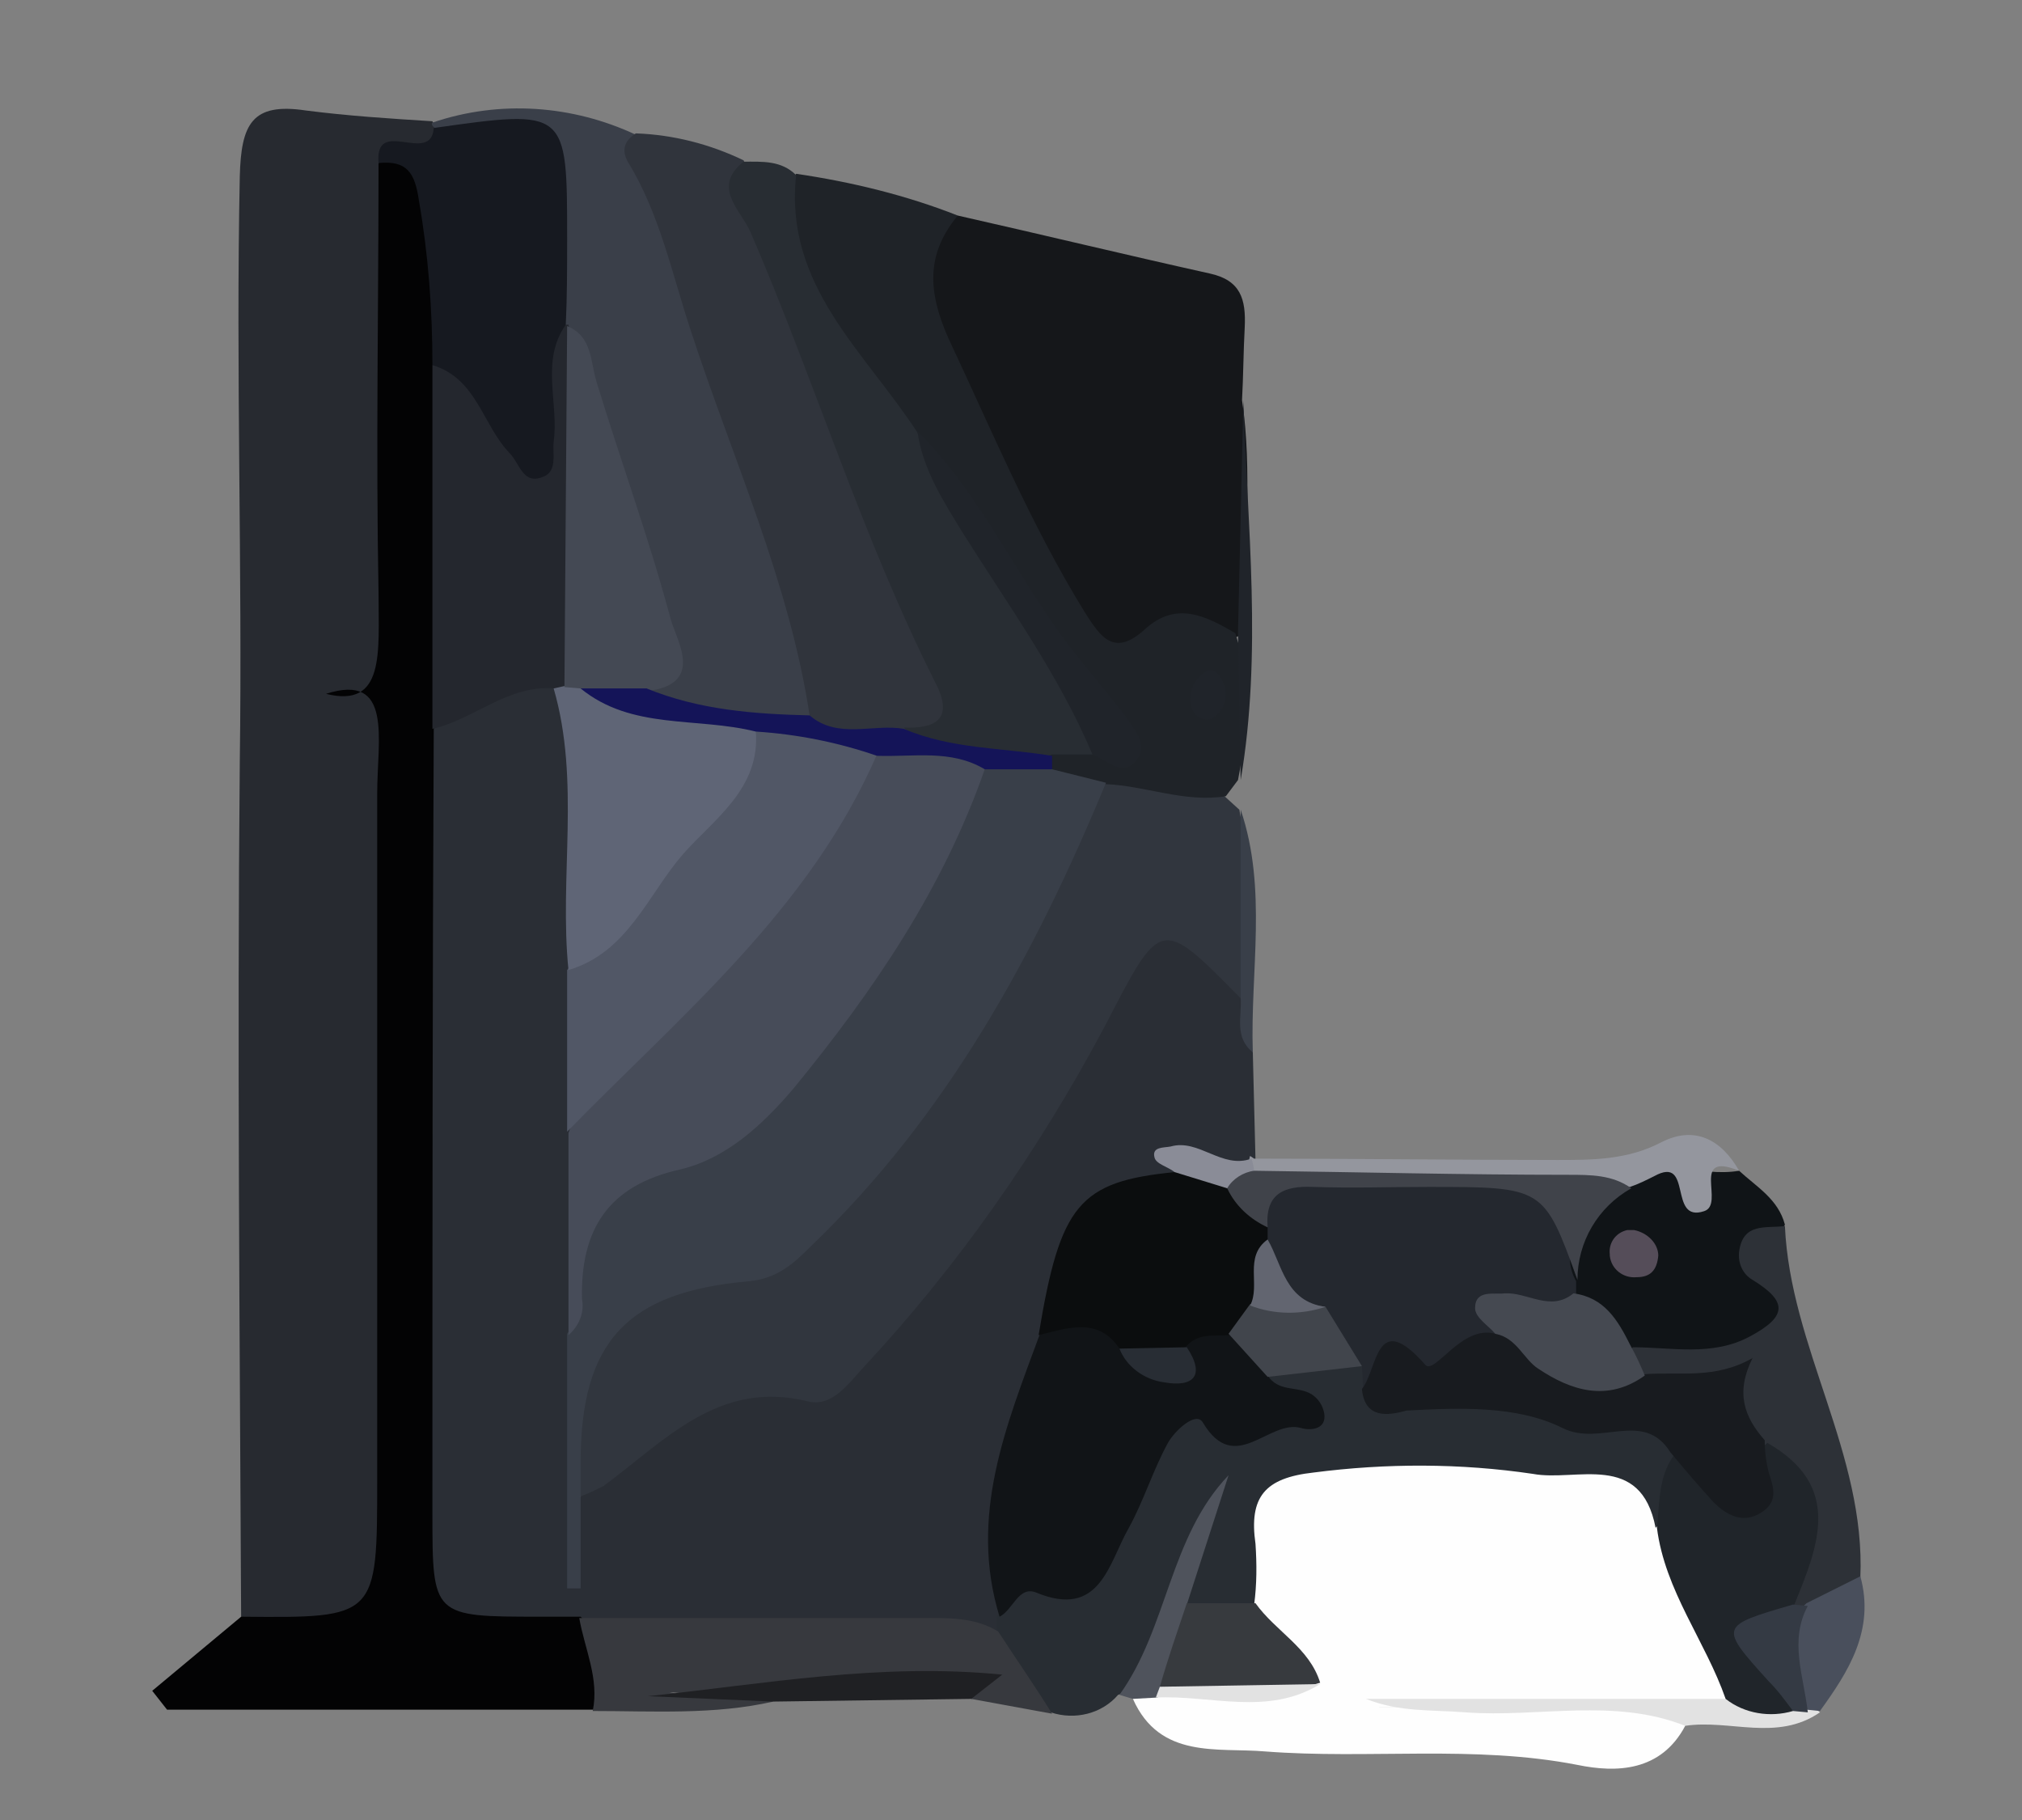 <?xml version="1.0" encoding="utf-8"?>
<!-- Generator: Adobe Illustrator 24.0.2, SVG Export Plug-In . SVG Version: 6.00 Build 0)  -->
<svg version="1.1" id="Calque_1" xmlns="http://www.w3.org/2000/svg" xmlns:xlink="http://www.w3.org/1999/xlink" x="0px" y="0px"
	 viewBox="0 0 150.1 135.1" style="enable-background:new 0 0 150.1 135.1;" xml:space="preserve">
<rect x="0" y="0" width="150.1" height="135.1" fill="#808080" stroke="none"/>
<style type="text/css">
	.st0{fill:#2A2E35;}
	.st1{fill:#272A30;}
	.st2{fill:#030304;}
	.st3{fill:#FEFEFE;}
	.st4{fill:#31363E;}
	.st5{fill:#15171A;}
	.st6{fill:#3A3F49;}
	.st7{fill:#30343C;}
	.st8{fill:#1F2328;}
	.st9{fill:#282D33;}
	.st10{fill:#37393E;}
	.st11{fill:#101417;}
	.st12{fill:#2D3137;}
	.st13{fill:#94969E;}
	.st14{fill:#1F2023;}
	.st15{fill:#E2E2E2;}
	.st16{fill:#494F5C;}
	.st17{fill:#4F535C;}
	.st18{fill:#20242A;}
	.st19{fill:#393F49;}
	.st20{fill:#474C59;}
	.st21{fill:#111417;}
	.st22{fill:#515766;}
	.st23{fill:#24272E;}
	.st24{fill:#5F6576;}
	.st25{fill:#0B0D0E;}
	.st26{fill:#8A8C97;}
	.st27{fill:#161920;}
	.st28{fill:#20252A;}
	.st29{fill:#373A3E;}
	.st30{fill:#444954;}
	.st31{fill:#141458;}
	.st32{fill:#24282F;}
	.st33{fill:#181B1F;}
	.st34{fill:#41454C;}
	.st35{fill:#454951;}
	.st36{fill:#40434A;}
	.st37{fill:#554D59;}
	.st38{fill:#343A44;}
	.st39{fill:#282D34;}
	.st40{fill:#626570;}
</style>
<path class="st0" d="M93,78.1l0.2,8l-0.5,0.5c-1.5,0.6-2.9,0.1-4.4-0.3c-0.6-0.2-1-0.6-1.7-0.5c0.8,0.4,0.8,0.9,0.4,1.6
	c-6.5,1.5-7.8,6.9-9.1,12.2c-2.1,6.8-3.7,13.7-3.3,21c-0.2,0.5-0.7,0.9-1.3,1c-10.2,0.1-20.3,0.1-30.5,0c-0.5,0.1-1,0.1-1.5,0.1
	c-9.5,0.1-10.8-1-10.8-10.5c0-16.7,0-33.3,0-50c-0.1-2.2,0.1-4.3,0.6-6.4c2.7-3.4,5.8-5.7,10.5-4c2,1.7,2,4.1,2,6.4
	c0.1,4.9,0.1,9.9,0,14.8c0.3,4-0.1,8,0,12c0.1,4.7-0.2,9.5-0.1,14.2c0,5.4,0.2,10.9-1.1,16.2c0.2-0.9,0.3-1.8,0.2-2.7
	c3.9-5.1,8.3-9.5,15.4-9.1c3.3,0.2,5.3-1.8,7.1-3.9c5.9-7.2,11.5-14.6,15.8-22.9c0.4-0.7,0.7-1.5,1.1-2.2c1.2-2.1,2.1-4.9,5-5
	c3.1,0,4.2,2.8,5.3,5.2C92.9,75.2,92.1,76.7,93,78.1z"/>
<path class="st1" d="M17.9,120c-0.1-21.1-0.3-42.3-0.1-63.4c0.2-14.5-0.3-29,0-43.5c0.1-3.9,0.9-5.5,4.9-4.9
	c3.1,0.4,6.2,0.6,9.4,0.8c0.1,0.2,0.2,0.4,0.4,0.5c0.5,2.5-4.2,2-2.9,5c0.2,9.6,0.1,19.3,0.1,28.9c0,2.7,0.7,5.8-2,7.8
	c-0.4,0.3-0.7,0.1,0,0.6c2.5,1.7,2,4.4,2.1,6.8c0.1,18.3,0.1,36.5,0,54.8C29.6,121.5,25.3,123.8,17.9,120z"/>
<path class="st2" d="M17.9,120c10.1,0.1,10.1,0.1,10.1-10.2c0-17,0-33.9,0-50.9c0-4,1.2-9-3.8-7.4c4.4,1.1,3.9-3.1,3.9-7.5
	c-0.2-10.6,0-21.3,0-31.9c2.9-1.5,3.8,0.4,4.3,2.7c1,4,1.4,8.1,1.1,12.2c0.1,7.1-0.1,14.3,0.2,21.5c0.1,2-0.4,4-1.5,5.6
	c-0.1,19.4-0.1,38.8-0.1,58.2c0,7.7,0,7.7,8,7.7l3,0c2.1,2,3,4.2,1,6.9H12.4l-1.1-1.4L17.9,120z"/>
<path class="st3" d="M125.1,128.1c-1.8,3.4-5.1,3.5-8,2.9c-7.7-1.5-15.5-0.4-23.2-1c-3.5-0.3-7.8,0.6-9.8-3.9c0.5-0.6,1.1-1,1.9-1.1
	c3.1-0.6,6.2,0.4,9.2-0.6c-0.1-2.7-3-4.2-3.3-6.8c-0.5-7.8,0.8-9.4,8.6-9.8c5.5-0.2,10.9-0.1,16.4,0.4c3.2,0.2,5.4,1.4,6.7,4.2
	c1.2,3.5,2.6,7,4.2,10.3c0.8,1.4,1.5,3-0.5,4.2c-8.5-0.4-17.1-0.2-25.6-0.2c6.3,0,12.7,0,19,0C122.3,126.6,124.1,126.2,125.1,128.1z
	"/>
<path class="st4" d="M92.1,74.1c-6-6.1-5.9-6-10.1,2.1c-4.9,9.2-10.9,17.8-18,25.4c-1.1,1.2-2.3,2.9-4.1,2.4
	c-6.6-1.6-10.6,3-15.1,6.3c-0.6,0.3-1.2,0.6-1.8,0.8C41.2,99.9,44,95.9,55,93.7c2.1-0.5,4-1.7,5.4-3.3c8.2-8.1,13.6-18,18.6-28.2
	c0.9-1.8,1.3-3.8,3.3-4.8c3-0.3,6-0.2,8.6,1.7l1.1,1C92.9,64.7,92.9,69.4,92.1,74.1z"/>
<path class="st5" d="M71.1,16c6.2,1.4,12.4,2.9,18.7,4.3c2.3,0.5,2.7,1.9,2.6,4c-0.1,1.8-0.1,3.6-0.2,5.4c0.8,5.3,0.1,10.7,0.4,16
	c0,0.9-0.3,1.6-1.3,1.7s-2.3-0.3-3.5-0.1c-7.4,1-7.4,1-10.8-5.5c-3-5.6-5.7-11.3-8-17.1C67.7,21.4,66.9,18,71.1,16z"/>
<path class="st6" d="M32.1,9.1c5-1.7,10.4-1.3,15.1,0.9c5.3,12.4,9.1,25.3,13.3,38c0.6,1.9,1.1,3.9-0.6,5.6c-4.2,1.4-8,0.3-11.8-1.5
	c1.2-3.6,0.4-7-0.9-10.4C44.8,36,44,29.9,41.5,24.4c-0.2-0.5-0.4-0.9-0.5-1.5c-0.1-0.7-0.2-1.3-0.2-2c-0.3-3,0.7-6.1-0.5-8.8
	c-1.5-3.3-5.6-0.7-8-2.6C32.1,9.4,32,9.2,32.1,9.1z"/>
<path class="st7" d="M60.1,53.1c-1.5-9.9-5.7-19-8.8-28.5c-1.4-4.2-2.3-8.7-4.7-12.6c-0.5-0.9-0.2-1.6,0.6-2.1c2.8,0.1,5.5,0.8,8,2
	c4.3,10.2,7.5,20.9,12.2,30.9c1,2.1,1.9,4.2,2.7,6.4c1.4,3.6,0.7,5.9-3.6,6.1C64.2,55,61.3,56.5,60.1,53.1z"/>
<path class="st8" d="M71.1,16c-2.4,2.9-2.2,5.7-0.7,9.1c3.2,6.8,6.1,13.8,10.1,20.3c1.2,1.9,2.2,3.4,4.5,1.3s4.5-1,6.7,0.3
	c1.2,3.6,0.9,7.3,0.2,10.9L91,59.1c-3.1,0.5-6-0.8-9-0.9c-1.2,1-2.9,0.8-3.9-0.4c-0.1-0.1-0.2-0.2-0.3-0.4c-0.2-0.5-0.2-1,0.1-1.5
	c0.8-0.6,1.8-0.9,2.8-0.8c0.8-0.1,2.6,0.1,1.4-1.4c-5.6-6.7-9.2-14.8-15.2-21.2c-2.9-3.4-5.5-7.2-7.5-11.2c-1.4-2.7-2.6-5.5-0.3-8.4
	C63.2,13.5,67.3,14.5,71.1,16z"/>
<path class="st9" d="M122.9,113.4c-1.1-5.7-5.9-3.4-9.1-4c-5.4-0.8-10.9-0.8-16.3-0.1c-3.6,0.4-4.8,1.8-4.3,5.3
	c0.1,1.5,0.1,3-0.1,4.5c-1.3,1.4-2.8,1.3-4.4,0.8c-2.9-2.9,0.8-5.3,0.6-7.8c-1,3-1.9,6.1-2.8,9.3c-0.5,1.9-1.3,3.8-3.5,4.4
	c-1.2,1.4-3.2,1.9-5,1.3c-2-1.5-4.5-2.8-4-6.1v-1c0.4-1.2,0.8-2.8,2.5-2.7c4.2,0.4,5.3-2.6,6.5-5.6c0.5-1.4,1.2-2.7,1.9-4
	c1.4-2.2,2.9-4.2,6-2.6c1.6,0.8,3.2-0.2,5-0.3c0-1.4-3-1.3-1.7-3.3c2-1.2,4.4-1.5,6.6-1c0.6,0.4,1.1,1,1.5,1.6
	c1.4,1.6,3.2,1.5,5,1.4c5-0.2,9.7,1.8,14.7,1.9c1.5,0,2.3,1.1,2.6,2.6C124.6,110.1,124.6,112,122.9,113.4z"/>
<path class="st9" d="M81.1,56h-3c-4.3,1.5-8.6,0.8-11-2c2.3,0.1,3.7-0.6,2.4-3.2C64,39.9,60.5,28.3,55.7,17.2
	c-0.7-1.6-2.9-3.3-0.5-5.2c1.4,0,2.8-0.1,3.9,1c-0.9,8.2,5.1,13.1,9,19.1c3.7,6.6,8.1,12.7,11.9,19.2C80.8,52.7,82.5,54,81.1,56z"/>
<path class="st10" d="M74.1,121.1c1.3,2,2.7,4,4,6.1l-6-1.1c0.4,0.6-0.6-0.9-0.1-0.5c0.1-0.3,0.6-0.9,0-0.8
	c-5.4,0.9-10.9-0.1-16.3,0.8c-2,0.2-4,0.2-6,0c2.2,0.6,5.1-0.9,7.7,0.7c-4.4,1-8.9,0.7-13.4,0.7c0.5-2.4-0.6-4.6-1-6.9h25.3
	C70.3,120.1,72.3,120,74.1,121.1z"/>
<path class="st11" d="M129.1,86.9c1.3,1.2,2.9,2.1,3.4,4c-0.3,0.7-1.3,1.2-0.8,2.2c2,3.9,1.3,6.2-2.6,7.5c-2.4,0.8-4.9,0.9-7.3,0.2
	c-2.1-1.3-3.9-3-5.5-5c-0.1-0.5-0.2-0.9-0.3-1.4c0-3.3,1.7-5.5,4.4-7.1C123.2,85.8,126.2,87.4,129.1,86.9z"/>
<path class="st12" d="M121.2,100c2.9,0,5.9,0.7,8.7-0.8s2.8-2.6,0.2-4.2c-0.7-0.4-1.1-1.2-1-2.1c0.3-2.2,2-1.7,3.4-1.9
	c0.4,9,6,16.9,5.6,26.1c-1,1.4-2.1,2.7-4.1,2.6c-0.5-0.1-0.9-0.3-1.2-0.6c-0.5-1.1-0.4-2.3,0.2-3.3c1.6-3.5-0.2-5.9-2.6-8.2
	c-0.9-4.8-4.9-4.6-8.5-5.1C121.2,101.8,120.5,101.1,121.2,100z"/>
<path class="st13" d="M129.1,86.9c-3.7-1.5-1,2.5-2.6,3c-2.7,0.9-0.8-4.2-3.7-2.6c-0.6,0.3-1.2,0.6-1.8,0.8
	c-9.2,0.1-18.5,1.2-27.7-0.6c-0.5-0.4-0.7-1.1-0.5-1.7l0.3,0.2c7.5,0,15,0.1,22.5,0.1c2.6,0,5.2,0,7.7-1.3S127.8,84.6,129.1,86.9z"
	/>
<path class="st14" d="M57.4,126.3l-9.3-0.4c8.6-0.9,17.2-2.5,26.3-1.6l-2.3,1.8L57.4,126.3z"/>
<path class="st15" d="M125.1,128.1c-5.3-2.1-10.9-0.6-16.3-1c-2.5-0.2-4.9,0-7.4-1h26.7c1.5-0.9,3.1,0,4.6-0.1
	c0.5,0,0.9,0.1,1.3,0.3c0.4,0.2,0.8,0.5,1.1,0.8C131.9,129.3,128.4,127.6,125.1,128.1z"/>
<path class="st16" d="M135.1,127l-1-0.1c-2.3-2.6-2.8-5.3,0-7.9l4-2C139.2,121,137.2,124.1,135.1,127z"/>
<path class="st17" d="M83.1,125.8c3.6-5,3.7-11.7,8.1-16.3l-3.1,9.6c0.9,2.2-0.4,4.1-1.1,6c-0.3,0.4-0.7,0.7-1.1,0.9l-1.8,0.1
	L83.1,125.8z"/>
<path class="st18" d="M92.1,57.9c-0.1-3.6-0.1-7.3-0.2-10.9l0.4-17.3C92.6,39.1,93.7,48.5,92.1,57.9z"/>
<path class="st19" d="M92.1,74.1c0-4.7,0-9.3,0-14c2,5.9,0.7,12,0.9,18C91.6,77,92.2,75.4,92.1,74.1z"/>
<path class="st19" d="M78.1,57.1l4,1c-5.3,12.8-11.8,24.7-21.9,34.4c-1.3,1.3-2.5,2.4-4.6,2.6c-9.1,0.8-12.5,4.5-12.5,13.5
	c0,0.8,0,1.6,0,2.5v6.8h-1V99c0.9-1.2,0.4-2.5,0.5-3.8c0.2-5.7,1.4-7.6,6.8-9.5c3.5-1.2,6.5-3.4,8.8-6.2c4.7-5.8,9.2-11.7,12-18.7
	c0.6-1.7,1.5-3.4,3.3-4.2C75,56.8,76.6,56.1,78.1,57.1z"/>
<path class="st20" d="M73.1,57.1c-3.1,8.9-8.3,16.5-14.2,23.7c-2.3,2.7-5,5.2-8.4,6c-5.4,1.2-7.4,4.5-7.3,9.6c0.2,1-0.2,2-1,2.7
	c0-5,0-10,0-15c1.9-5.6,7.3-8.4,10.8-12.7s7.1-8.2,9.7-13c0.7-1.3,1.5-2.6,3.1-3C68.1,56.2,71.2,54.3,73.1,57.1z"/>
<path class="st21" d="M94.1,102.1c0.8,1.2,2.1,0.8,3.1,1.3c0.6,0.3,1,0.9,1.1,1.5c0.2,1.2-1,1.3-1.7,1.1c-2.4-0.7-4.9,3.6-7.3-0.4
	c-0.5-0.9-2.1,0.6-2.6,1.5c-1.1,2-1.8,4.3-2.9,6.3c-1.5,2.6-2.1,6.8-6.9,4.8c-1.3-0.5-1.7,1.3-2.7,1.8c-2.3-7.5,0.5-14.2,3-21
	c2.1-2.4,4.3-2,6.5,0c1.4,0.8,2.5,4.2,4.2,0.3c0.8-1,2.1-1.4,3.2-1.1C92.9,98.8,94.1,100,94.1,102.1z"/>
<path class="st22" d="M65.1,56c-5,11.5-14.5,19.3-23,28V72c4.8-6.1,10.1-11.9,14.4-18.4C59.4,54.3,62.6,53.7,65.1,56z"/>
<path class="st23" d="M32.1,54.1v-27c1.9-1.3,2.7,0.4,3.6,1.4c1.2,1.3,2,3,3.3,4.3c2.2-2.6-1.3-7,3-8.7h0.2c2,8.7,2.2,17.7,0.6,26.4
	c-0.3,0.6-1,0.9-1.6,0.6c0,0,0,0,0,0C37.7,50.8,35.2,53.4,32.1,54.1z"/>
<path class="st24" d="M41.1,51.1l0.9-0.2c0.5-0.3,1-0.4,1.5-0.3c3.9,2.1,8.6,1.8,12.6,3.6c0.4,4.3-3.1,6.6-5.4,9.2
	c-2.6,3-4.1,7.3-8.5,8.6C41.5,65.1,43.1,58,41.1,51.1z"/>
<path class="st25" d="M83.1,100.1c-1.6-2.4-3.9-1.5-6-1c1.6-9.7,3-11.4,10.1-12.1c1.4-1.1,2.6,0,3.9,0.4c1.4,0.9,2.5,2.1,3.3,3.5
	c0.1,0.4,0.2,0.9,0.2,1.4c-0.2,1.6-0.5,3.1-0.9,4.6c-0.5,1-1.4,1.8-2.5,2.2c-1.1,0.1-2.3-0.2-3.2,0.9
	C86.4,101.6,84.7,101,83.1,100.1z"/>
<path class="st26" d="M91.1,88.2L87.2,87c-0.5-0.4-1.4-0.6-1.5-1.1c-0.2-0.8,0.7-0.7,1.2-0.8c2.1-0.6,3.8,1.7,6,0.9
	c0.1,0.3,0.2,0.7,0.2,1C92.8,87.8,91.9,88.3,91.1,88.2z"/>
<path class="st27" d="M42,24.1c-1.9,2.7-0.5,5.8-0.9,8.7c-0.1,0.9,0.3,2.2-0.8,2.6c-1.5,0.6-1.7-1-2.5-1.8c-2-2.1-2.4-5.5-5.7-6.5
	c0-4.1-0.3-8.2-1-12.2c-0.3-2.1-0.9-3-3-2.8c-0.3-3.5,3.9,0.2,4.1-2.6c9.9-1.4,9.9-1.4,9.9,8.2C42.1,19.9,42.1,22,42,24.1z"/>
<path class="st28" d="M133.1,127c-1.7,0.5-3.6,0.2-5-0.9c-1.5-4.3-4.5-8-5.1-12.7c0.2-1.8,0.1-3.7,1.2-5.3c2.5-0.5,2.9,3.1,5.4,2.9
	c1.4-0.9,0.3-2.9,1.6-3.9c5.6,3.2,3.8,7.6,2,12c-0.6,1.3-2,1.5-3,2C130.8,123.4,133.5,124.3,133.1,127z"/>
<path class="st29" d="M86.1,125.2c0.6-2.1,1.3-4.1,2-6.2h5.1c1.5,2.1,4,3.3,4.8,5.9C94.1,126.1,90.1,125.6,86.1,125.2z"/>
<path class="st15" d="M86.1,125.2L98,125c-3.9,2.4-8.1,0.8-12.2,1C85.9,125.7,86,125.5,86.1,125.2z"/>
<path class="st30" d="M43.1,51.1l-1.2-0.1l0.2-26.8c1.9,0.8,1.7,2.6,2.2,4.2c1.8,5.9,3.9,11.6,5.5,17.6c0.5,1.7,2.5,4.8-1.8,5.3
	C46.4,52.4,44.7,51.8,43.1,51.1z"/>
<path class="st31" d="M43.1,51.1l4.9,0c3.9,1.6,8,1.9,12.1,2c2.1,1.8,4.7,0.6,7,1c3.5,1.5,7.3,1.4,11,2v1h-5c-2.5-1.5-5.3-0.9-8-1
	c-2.9-1-5.9-1.6-9-1.8C51.7,53.2,46.9,54.2,43.1,51.1z"/>
<path class="st18" d="M81.1,56c-2.5-5.9-6.2-11-9.6-16.4c-1.4-2.3-3-4.7-3.4-7.6c4.4,4.4,7,10,10.5,14.9c1.5,2.1,3.3,4.1,4.9,6.2
	c0.6,0.9,1.7,2.1,1,3.1C83.5,57.9,82.2,56.4,81.1,56z"/>
<path class="st18" d="M89.8,53.4c-0.7,0.1-1.3-0.4-1.4-1.1c-0.2-1,0.3-2,1.2-2.5c0.6-0.3,1.1,0.5,1.3,1.1C91.2,52,90.7,53,89.8,53.4
	z"/>
<path class="st32" d="M94.1,92c0-0.3,0-0.6,0-0.9c-1.4-2.9,0.1-3.5,2.6-3.5c5.3,0,10.6,0.1,15.9,0c3.5-0.1,5.1,0.9,4.1,4.6
	c-0.3,1-0.2,2,0.3,2.9v1.2c-0.5,1.3-1.9,1.9-3.2,1.4c0,0,0,0,0,0c-1.7-0.4-2.3,0.6-2.8,1.9c-2.5,3.2-6.6,2.4-9.8,3.6l-0.1-1.8
	c-1.4-1.1-2.7-2.3-4-3.6C94.6,96.6,93.8,94.6,94.1,92z"/>
<path class="st33" d="M101.1,103.1c1.2-1.5,1-6,4.7-1.8c0.7,0.8,2.7-3,5.2-2.3c3.8,0.5,7,3.6,11.1,3c2.6-0.2,5.2,0.4,8-1.2
	c-1.3,2.6-0.6,4.4,0.9,6.1c0,0.8,0.1,1.6,0.3,2.4c0.4,1.2,0.7,2.2-0.6,3s-2.5,0.2-3.5-0.8c-1.1-1.2-2.2-2.5-3.2-3.7
	c-2-3.2-5.2-0.4-8-1.8c-3.4-1.7-7.7-1.5-11.6-1.3C103,105.1,101.3,105.3,101.1,103.1z"/>
<path class="st34" d="M98.4,97l2.7,4.4l-7,0.8L91.2,99l1.6-2.2C94.6,96.3,96.5,96.7,98.4,97z"/>
<path class="st35" d="M122.1,102.1c-2.8,2-5.5,1.1-7.9-0.5c-1.1-0.7-1.6-2.3-3.2-2.6c-0.5-0.6-1.5-1.2-1.5-1.9c0-1.4,1.4-1,2.2-1.1
	c1.7-0.1,3.4,1.4,5.1,0c2.3,0.3,3.3,2,4.2,3.8C121.5,100.7,121.8,101.4,122.1,102.1z"/>
<path class="st36" d="M117.1,95c-2.5-6.9-2.5-6.9-11.1-6.9c-2.8,0-5.6,0.1-8.5,0c-2.2-0.1-3.6,0.5-3.4,3c-1.3-0.6-2.4-1.6-3-2.9
	c0.4-0.7,1.2-1.2,2-1.3c7.8,0.1,15.5,0.3,23.3,0.3c1.7,0,3.3,0,4.7,1C118.6,89.6,117.1,92.2,117.1,95z"/>
<path class="st37" d="M123.1,93.2c-0.1,1.1-0.6,1.6-1.6,1.6c-1,0.1-1.9-0.6-2-1.6c0,0,0,0,0-0.1c-0.1-0.8,0.4-1.6,1.3-1.8
	c0.2,0,0.3,0,0.5,0C122.3,91.5,123.1,92.3,123.1,93.2z"/>
<path class="st38" d="M133.1,127c-0.6-0.8-1.1-1.5-1.8-2.2c-3.7-4.1-3.7-4.1,1.8-5.7l1.1,0.1c-1.4,2.6-0.3,5.2,0,7.9L133.1,127z"/>
<path class="st39" d="M83.1,100.1l5-0.1c1.4,2.1,0.5,3-1.7,2.6C84.9,102.4,83.6,101.4,83.1,100.1z"/>
<path class="st40" d="M98.4,97c-1.8,0.6-3.8,0.6-5.6-0.1c0.8-1.5-0.5-3.6,1.3-4.9C95.2,93.9,95.4,96.6,98.4,97z"/>
</svg>
